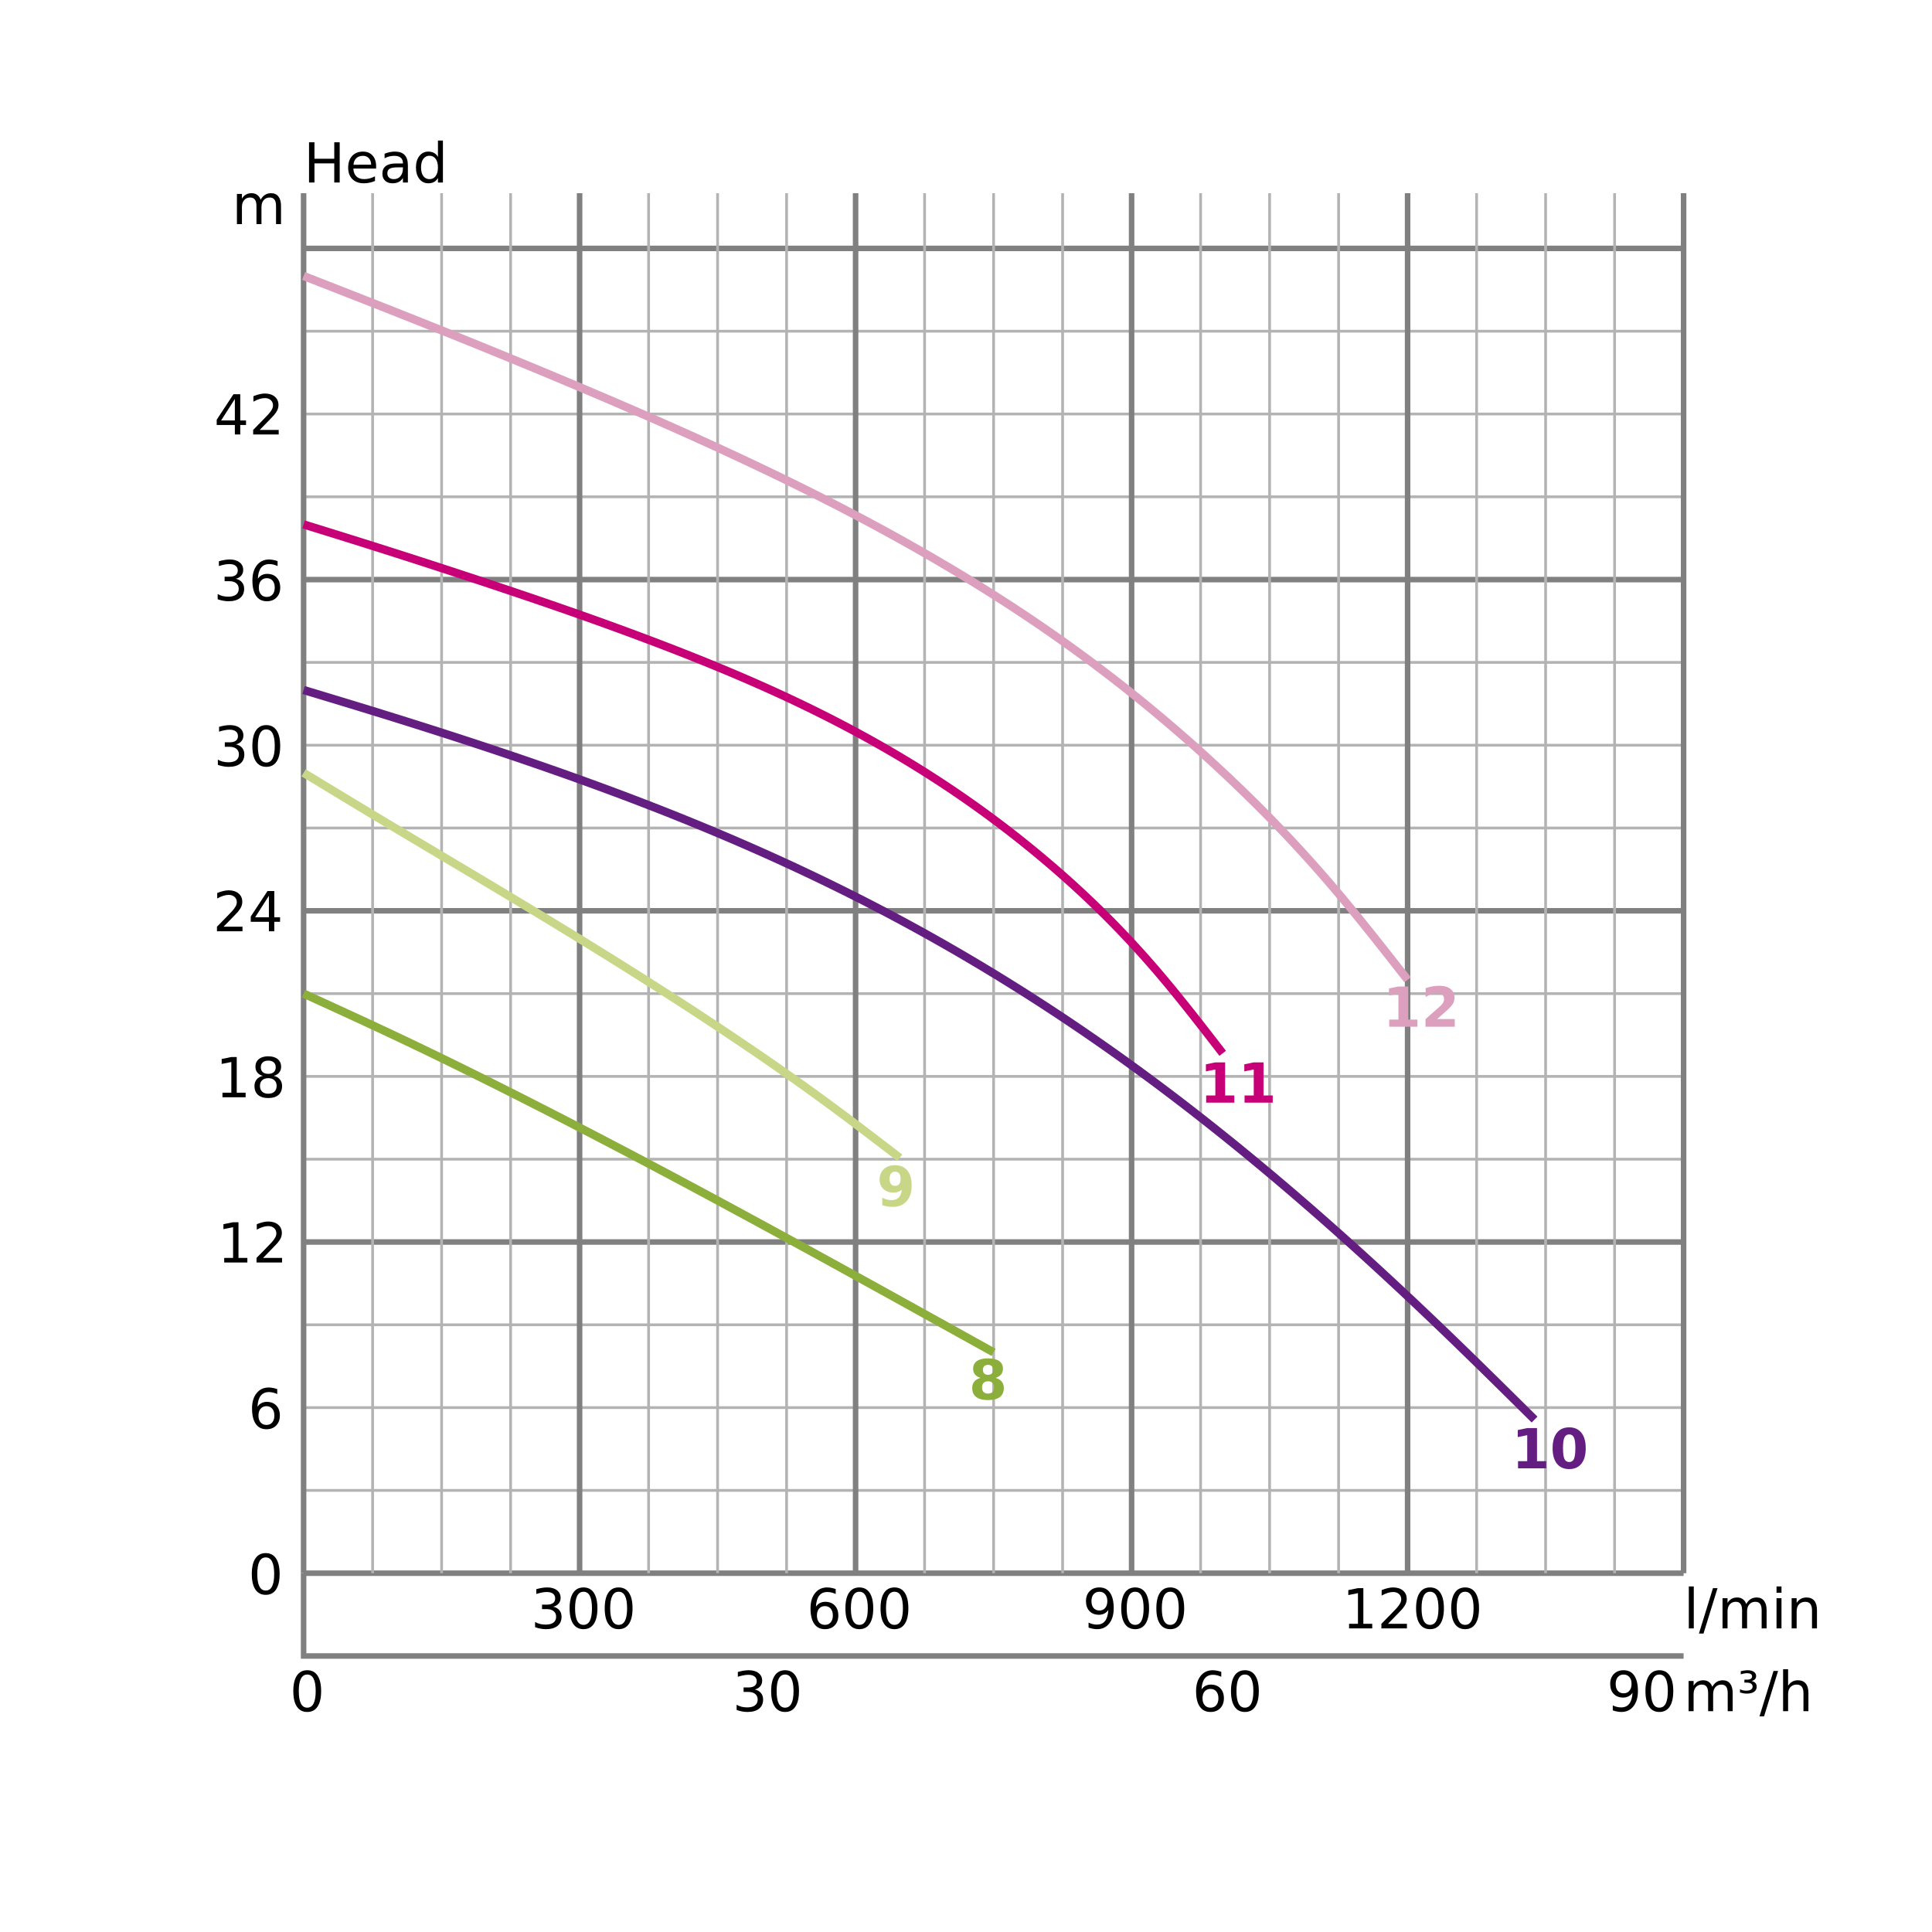 <?xml version="1.0" encoding="UTF-8"?>
<svg xmlns="http://www.w3.org/2000/svg" xmlns:xlink="http://www.w3.org/1999/xlink" width="700pt" height="700pt" viewBox="0 0 700 700" version="1.1">
<defs>
<g>
<symbol overflow="visible" id="glyph0-0">
<path style="stroke:none;" d="M 1 3.531 L 1 -14.109 L 11 -14.109 L 11 3.531 Z M 2.125 2.422 L 9.891 2.422 L 9.891 -12.984 L 2.125 -12.984 Z M 2.125 2.422 "/>
</symbol>
<symbol overflow="visible" id="glyph0-1">
<path style="stroke:none;" d="M 1.969 -14.578 L 3.938 -14.578 L 3.938 -8.609 L 11.109 -8.609 L 11.109 -14.578 L 13.078 -14.578 L 13.078 0 L 11.109 0 L 11.109 -6.938 L 3.938 -6.938 L 3.938 0 L 1.969 0 Z M 1.969 -14.578 "/>
</symbol>
<symbol overflow="visible" id="glyph0-2">
<path style="stroke:none;" d="M 11.234 -5.922 L 11.234 -5.047 L 2.984 -5.047 C 3.055 -3.805 3.426 -2.859 4.094 -2.203 C 4.758 -1.555 5.691 -1.234 6.891 -1.234 C 7.578 -1.234 8.242 -1.316 8.891 -1.484 C 9.535 -1.66 10.18 -1.914 10.828 -2.25 L 10.828 -0.562 C 10.18 -0.281 9.52 -0.07 8.844 0.062 C 8.164 0.207 7.477 0.281 6.781 0.281 C 5.031 0.281 3.645 -0.223 2.625 -1.234 C 1.613 -2.254 1.109 -3.629 1.109 -5.359 C 1.109 -7.148 1.586 -8.57 2.547 -9.625 C 3.516 -10.676 4.82 -11.203 6.469 -11.203 C 7.938 -11.203 9.098 -10.727 9.953 -9.781 C 10.805 -8.832 11.234 -7.547 11.234 -5.922 Z M 9.438 -6.453 C 9.426 -7.43 9.148 -8.211 8.609 -8.797 C 8.078 -9.379 7.367 -9.672 6.484 -9.672 C 5.484 -9.672 4.68 -9.391 4.078 -8.828 C 3.473 -8.266 3.125 -7.469 3.031 -6.438 Z M 9.438 -6.453 "/>
</symbol>
<symbol overflow="visible" id="glyph0-3">
<path style="stroke:none;" d="M 6.859 -5.5 C 5.398 -5.5 4.391 -5.332 3.828 -5 C 3.273 -4.664 3 -4.098 3 -3.297 C 3 -2.66 3.207 -2.156 3.625 -1.781 C 4.051 -1.406 4.625 -1.219 5.344 -1.219 C 6.344 -1.219 7.141 -1.57 7.734 -2.281 C 8.336 -2.988 8.641 -3.926 8.641 -5.094 L 8.641 -5.5 Z M 10.438 -6.234 L 10.438 0 L 8.641 0 L 8.641 -1.656 C 8.234 -1 7.723 -0.508 7.109 -0.188 C 6.492 0.125 5.742 0.281 4.859 0.281 C 3.742 0.281 2.852 -0.031 2.188 -0.656 C 1.531 -1.289 1.203 -2.133 1.203 -3.188 C 1.203 -4.414 1.613 -5.344 2.438 -5.969 C 3.258 -6.594 4.488 -6.906 6.125 -6.906 L 8.641 -6.906 L 8.641 -7.078 C 8.641 -7.91 8.367 -8.551 7.828 -9 C 7.285 -9.445 6.52 -9.672 5.531 -9.672 C 4.906 -9.672 4.297 -9.598 3.703 -9.453 C 3.117 -9.305 2.551 -9.082 2 -8.781 L 2 -10.438 C 2.656 -10.695 3.289 -10.891 3.906 -11.016 C 4.531 -11.141 5.133 -11.203 5.719 -11.203 C 7.301 -11.203 8.484 -10.789 9.266 -9.969 C 10.047 -9.145 10.438 -7.898 10.438 -6.234 Z M 10.438 -6.234 "/>
</symbol>
<symbol overflow="visible" id="glyph0-4">
<path style="stroke:none;" d="M 9.078 -9.281 L 9.078 -15.203 L 10.875 -15.203 L 10.875 0 L 9.078 0 L 9.078 -1.641 C 8.703 -0.992 8.223 -0.508 7.641 -0.188 C 7.066 0.125 6.379 0.281 5.578 0.281 C 4.254 0.281 3.176 -0.242 2.344 -1.297 C 1.52 -2.348 1.109 -3.734 1.109 -5.453 C 1.109 -7.172 1.52 -8.555 2.344 -9.609 C 3.176 -10.672 4.254 -11.203 5.578 -11.203 C 6.379 -11.203 7.066 -11.039 7.641 -10.719 C 8.223 -10.406 8.703 -9.926 9.078 -9.281 Z M 2.953 -5.453 C 2.953 -4.141 3.223 -3.102 3.766 -2.344 C 4.316 -1.594 5.066 -1.219 6.016 -1.219 C 6.961 -1.219 7.707 -1.594 8.25 -2.344 C 8.801 -3.102 9.078 -4.141 9.078 -5.453 C 9.078 -6.773 8.801 -7.812 8.25 -8.562 C 7.707 -9.32 6.961 -9.703 6.016 -9.703 C 5.066 -9.703 4.316 -9.32 3.766 -8.562 C 3.223 -7.812 2.953 -6.773 2.953 -5.453 Z M 2.953 -5.453 "/>
</symbol>
<symbol overflow="visible" id="glyph0-5">
<path style="stroke:none;" d="M 6.359 -13.281 C 5.336 -13.281 4.57 -12.781 4.062 -11.781 C 3.551 -10.781 3.297 -9.281 3.297 -7.281 C 3.297 -5.281 3.551 -3.781 4.062 -2.781 C 4.57 -1.781 5.336 -1.281 6.359 -1.281 C 7.379 -1.281 8.145 -1.781 8.656 -2.781 C 9.164 -3.781 9.422 -5.281 9.422 -7.281 C 9.422 -9.281 9.164 -10.781 8.656 -11.781 C 8.145 -12.781 7.379 -13.281 6.359 -13.281 Z M 6.359 -14.844 C 7.992 -14.844 9.238 -14.195 10.094 -12.906 C 10.957 -11.613 11.391 -9.738 11.391 -7.281 C 11.391 -4.82 10.957 -2.945 10.094 -1.656 C 9.238 -0.363 7.992 0.281 6.359 0.281 C 4.723 0.281 3.473 -0.363 2.609 -1.656 C 1.742 -2.945 1.312 -4.82 1.312 -7.281 C 1.312 -9.738 1.742 -11.613 2.609 -12.906 C 3.473 -14.195 4.723 -14.844 6.359 -14.844 Z M 6.359 -14.844 "/>
</symbol>
<symbol overflow="visible" id="glyph0-6">
<path style="stroke:none;" d="M 6.609 -8.078 C 5.723 -8.078 5.02 -7.773 4.5 -7.172 C 3.977 -6.566 3.719 -5.734 3.719 -4.672 C 3.719 -3.629 3.977 -2.801 4.5 -2.188 C 5.02 -1.582 5.723 -1.281 6.609 -1.281 C 7.492 -1.281 8.191 -1.582 8.703 -2.188 C 9.223 -2.801 9.484 -3.629 9.484 -4.672 C 9.484 -5.734 9.223 -6.566 8.703 -7.172 C 8.191 -7.773 7.492 -8.078 6.609 -8.078 Z M 10.516 -14.266 L 10.516 -12.469 C 10.023 -12.695 9.523 -12.875 9.016 -13 C 8.516 -13.125 8.016 -13.188 7.516 -13.188 C 6.211 -13.188 5.219 -12.742 4.531 -11.859 C 3.844 -10.984 3.453 -9.656 3.359 -7.875 C 3.742 -8.445 4.223 -8.883 4.797 -9.188 C 5.379 -9.488 6.02 -9.641 6.719 -9.641 C 8.188 -9.641 9.344 -9.191 10.188 -8.297 C 11.039 -7.41 11.469 -6.203 11.469 -4.672 C 11.469 -3.18 11.023 -1.984 10.141 -1.078 C 9.254 -0.172 8.078 0.281 6.609 0.281 C 4.922 0.281 3.629 -0.363 2.734 -1.656 C 1.836 -2.945 1.391 -4.82 1.391 -7.281 C 1.391 -9.582 1.938 -11.414 3.031 -12.781 C 4.125 -14.156 5.594 -14.844 7.438 -14.844 C 7.938 -14.844 8.438 -14.789 8.938 -14.688 C 9.445 -14.594 9.973 -14.453 10.516 -14.266 Z M 10.516 -14.266 "/>
</symbol>
<symbol overflow="visible" id="glyph0-7">
<path style="stroke:none;" d="M 2.484 -1.656 L 5.703 -1.656 L 5.703 -12.781 L 2.203 -12.078 L 2.203 -13.875 L 5.688 -14.578 L 7.656 -14.578 L 7.656 -1.656 L 10.875 -1.656 L 10.875 0 L 2.484 0 Z M 2.484 -1.656 "/>
</symbol>
<symbol overflow="visible" id="glyph0-8">
<path style="stroke:none;" d="M 3.844 -1.656 L 10.719 -1.656 L 10.719 0 L 1.469 0 L 1.469 -1.656 C 2.219 -2.438 3.238 -3.477 4.531 -4.781 C 5.82 -6.082 6.633 -6.926 6.969 -7.312 C 7.594 -8.02 8.031 -8.617 8.281 -9.109 C 8.531 -9.598 8.656 -10.082 8.656 -10.562 C 8.656 -11.332 8.383 -11.961 7.844 -12.453 C 7.301 -12.941 6.594 -13.188 5.719 -13.188 C 5.102 -13.188 4.453 -13.078 3.766 -12.859 C 3.078 -12.648 2.344 -12.328 1.562 -11.891 L 1.562 -13.875 C 2.352 -14.195 3.094 -14.438 3.781 -14.594 C 4.477 -14.758 5.113 -14.844 5.688 -14.844 C 7.195 -14.844 8.398 -14.461 9.297 -13.703 C 10.191 -12.953 10.641 -11.945 10.641 -10.688 C 10.641 -10.082 10.523 -9.508 10.297 -8.969 C 10.078 -8.438 9.672 -7.805 9.078 -7.078 C 8.922 -6.891 8.406 -6.344 7.531 -5.438 C 6.656 -4.539 5.426 -3.281 3.844 -1.656 Z M 3.844 -1.656 "/>
</symbol>
<symbol overflow="visible" id="glyph0-9">
<path style="stroke:none;" d="M 6.359 -6.922 C 5.422 -6.922 4.68 -6.672 4.141 -6.172 C 3.609 -5.672 3.344 -4.984 3.344 -4.109 C 3.344 -3.223 3.609 -2.531 4.141 -2.031 C 4.68 -1.531 5.422 -1.281 6.359 -1.281 C 7.297 -1.281 8.035 -1.531 8.578 -2.031 C 9.117 -2.539 9.391 -3.234 9.391 -4.109 C 9.391 -4.984 9.117 -5.672 8.578 -6.172 C 8.047 -6.672 7.305 -6.922 6.359 -6.922 Z M 4.391 -7.766 C 3.535 -7.973 2.875 -8.363 2.406 -8.938 C 1.938 -9.52 1.703 -10.227 1.703 -11.062 C 1.703 -12.227 2.113 -13.148 2.938 -13.828 C 3.77 -14.504 4.91 -14.844 6.359 -14.844 C 7.805 -14.844 8.941 -14.504 9.766 -13.828 C 10.598 -13.148 11.016 -12.227 11.016 -11.062 C 11.016 -10.227 10.773 -9.52 10.297 -8.938 C 9.828 -8.363 9.176 -7.973 8.344 -7.766 C 9.289 -7.547 10.031 -7.113 10.562 -6.469 C 11.094 -5.82 11.359 -5.035 11.359 -4.109 C 11.359 -2.691 10.926 -1.602 10.062 -0.844 C 9.195 -0.094 7.961 0.281 6.359 0.281 C 4.754 0.281 3.52 -0.094 2.656 -0.844 C 1.789 -1.602 1.359 -2.691 1.359 -4.109 C 1.359 -5.035 1.625 -5.82 2.156 -6.469 C 2.688 -7.113 3.43 -7.547 4.391 -7.766 Z M 3.656 -10.875 C 3.656 -10.125 3.891 -9.535 4.359 -9.109 C 4.836 -8.691 5.504 -8.484 6.359 -8.484 C 7.203 -8.484 7.863 -8.691 8.344 -9.109 C 8.82 -9.535 9.062 -10.125 9.062 -10.875 C 9.062 -11.633 8.82 -12.223 8.344 -12.641 C 7.863 -13.066 7.203 -13.281 6.359 -13.281 C 5.504 -13.281 4.836 -13.066 4.359 -12.641 C 3.891 -12.223 3.656 -11.633 3.656 -10.875 Z M 3.656 -10.875 "/>
</symbol>
<symbol overflow="visible" id="glyph0-10">
<path style="stroke:none;" d="M 7.562 -12.859 L 2.578 -5.078 L 7.562 -5.078 Z M 7.047 -14.578 L 9.516 -14.578 L 9.516 -5.078 L 11.609 -5.078 L 11.609 -3.438 L 9.516 -3.438 L 9.516 0 L 7.562 0 L 7.562 -3.438 L 0.984 -3.438 L 0.984 -5.344 Z M 7.047 -14.578 "/>
</symbol>
<symbol overflow="visible" id="glyph0-11">
<path style="stroke:none;" d="M 8.109 -7.859 C 9.055 -7.66 9.797 -7.238 10.328 -6.594 C 10.859 -5.957 11.125 -5.172 11.125 -4.234 C 11.125 -2.797 10.629 -1.68 9.641 -0.891 C 8.648 -0.109 7.242 0.281 5.422 0.281 C 4.805 0.281 4.176 0.219 3.531 0.094 C 2.883 -0.02 2.219 -0.195 1.531 -0.438 L 1.531 -2.344 C 2.07 -2.02 2.664 -1.773 3.312 -1.609 C 3.969 -1.453 4.648 -1.375 5.359 -1.375 C 6.598 -1.375 7.539 -1.617 8.188 -2.109 C 8.832 -2.598 9.156 -3.305 9.156 -4.234 C 9.156 -5.098 8.852 -5.77 8.25 -6.25 C 7.656 -6.738 6.82 -6.984 5.75 -6.984 L 4.047 -6.984 L 4.047 -8.609 L 5.828 -8.609 C 6.797 -8.609 7.535 -8.801 8.047 -9.188 C 8.555 -9.57 8.812 -10.129 8.812 -10.859 C 8.812 -11.609 8.547 -12.18 8.016 -12.578 C 7.492 -12.984 6.738 -13.188 5.75 -13.188 C 5.207 -13.188 4.625 -13.125 4 -13 C 3.383 -12.883 2.707 -12.707 1.969 -12.469 L 1.969 -14.219 C 2.719 -14.426 3.414 -14.582 4.062 -14.688 C 4.719 -14.789 5.336 -14.844 5.922 -14.844 C 7.422 -14.844 8.602 -14.5 9.469 -13.812 C 10.344 -13.133 10.781 -12.219 10.781 -11.062 C 10.781 -10.258 10.547 -9.578 10.078 -9.016 C 9.617 -8.461 8.961 -8.078 8.109 -7.859 Z M 8.109 -7.859 "/>
</symbol>
<symbol overflow="visible" id="glyph0-12">
<path style="stroke:none;" d="M 10.406 -8.844 C 10.852 -9.645 11.391 -10.238 12.016 -10.625 C 12.641 -11.008 13.375 -11.203 14.219 -11.203 C 15.352 -11.203 16.227 -10.801 16.844 -10 C 17.469 -9.207 17.781 -8.078 17.781 -6.609 L 17.781 0 L 15.984 0 L 15.984 -6.547 C 15.984 -7.586 15.797 -8.363 15.422 -8.875 C 15.047 -9.383 14.477 -9.641 13.719 -9.641 C 12.789 -9.641 12.055 -9.328 11.516 -8.703 C 10.973 -8.086 10.703 -7.25 10.703 -6.188 L 10.703 0 L 8.891 0 L 8.891 -6.547 C 8.891 -7.598 8.703 -8.375 8.328 -8.875 C 7.961 -9.383 7.395 -9.641 6.625 -9.641 C 5.707 -9.641 4.977 -9.328 4.438 -8.703 C 3.895 -8.086 3.625 -7.25 3.625 -6.188 L 3.625 0 L 1.812 0 L 1.812 -10.938 L 3.625 -10.938 L 3.625 -9.234 C 4.031 -9.91 4.52 -10.406 5.094 -10.719 C 5.664 -11.039 6.348 -11.203 7.141 -11.203 C 7.93 -11.203 8.602 -11 9.156 -10.594 C 9.719 -10.188 10.133 -9.602 10.406 -8.844 Z M 10.406 -8.844 "/>
</symbol>
<symbol overflow="visible" id="glyph0-13">
<path style="stroke:none;" d="M 2.203 -0.297 L 2.203 -2.094 C 2.691 -1.863 3.191 -1.688 3.703 -1.562 C 4.211 -1.438 4.711 -1.375 5.203 -1.375 C 6.504 -1.375 7.492 -1.812 8.172 -2.688 C 8.859 -3.562 9.254 -4.895 9.359 -6.688 C 8.984 -6.125 8.504 -5.691 7.922 -5.391 C 7.336 -5.086 6.695 -4.938 6 -4.938 C 4.539 -4.938 3.383 -5.379 2.531 -6.266 C 1.688 -7.148 1.266 -8.359 1.266 -9.891 C 1.266 -11.379 1.707 -12.578 2.594 -13.484 C 3.477 -14.391 4.656 -14.844 6.125 -14.844 C 7.812 -14.844 9.098 -14.195 9.984 -12.906 C 10.867 -11.613 11.312 -9.738 11.312 -7.281 C 11.312 -4.977 10.766 -3.141 9.672 -1.766 C 8.586 -0.398 7.125 0.281 5.281 0.281 C 4.789 0.281 4.289 0.227 3.781 0.125 C 3.27 0.031 2.742 -0.109 2.203 -0.297 Z M 6.125 -6.484 C 7.008 -6.484 7.707 -6.785 8.219 -7.391 C 8.738 -7.992 9 -8.828 9 -9.891 C 9 -10.93 8.738 -11.754 8.219 -12.359 C 7.707 -12.973 7.008 -13.281 6.125 -13.281 C 5.238 -13.281 4.535 -12.973 4.016 -12.359 C 3.504 -11.754 3.25 -10.93 3.25 -9.891 C 3.25 -8.828 3.504 -7.992 4.016 -7.391 C 4.535 -6.785 5.238 -6.484 6.125 -6.484 Z M 6.125 -6.484 "/>
</symbol>
<symbol overflow="visible" id="glyph0-14">
<path style="stroke:none;" d="M 1.891 -15.203 L 3.688 -15.203 L 3.688 0 L 1.891 0 Z M 1.891 -15.203 "/>
</symbol>
<symbol overflow="visible" id="glyph0-15">
<path style="stroke:none;" d="M 5.078 -14.578 L 6.734 -14.578 L 1.656 1.859 L 0 1.859 Z M 5.078 -14.578 "/>
</symbol>
<symbol overflow="visible" id="glyph0-16">
<path style="stroke:none;" d="M 1.891 -10.938 L 3.688 -10.938 L 3.688 0 L 1.891 0 Z M 1.891 -15.203 L 3.688 -15.203 L 3.688 -12.922 L 1.891 -12.922 Z M 1.891 -15.203 "/>
</symbol>
<symbol overflow="visible" id="glyph0-17">
<path style="stroke:none;" d="M 10.984 -6.609 L 10.984 0 L 9.188 0 L 9.188 -6.547 C 9.188 -7.578 8.984 -8.348 8.578 -8.859 C 8.172 -9.379 7.566 -9.641 6.766 -9.641 C 5.785 -9.641 5.016 -9.328 4.453 -8.703 C 3.898 -8.086 3.625 -7.25 3.625 -6.188 L 3.625 0 L 1.812 0 L 1.812 -10.938 L 3.625 -10.938 L 3.625 -9.234 C 4.051 -9.891 4.555 -10.379 5.141 -10.703 C 5.723 -11.035 6.395 -11.203 7.156 -11.203 C 8.414 -11.203 9.367 -10.812 10.016 -10.031 C 10.66 -9.258 10.984 -8.117 10.984 -6.609 Z M 10.984 -6.609 "/>
</symbol>
<symbol overflow="visible" id="glyph0-18">
<path style="stroke:none;" d="M 5.125 -10.938 C 5.719 -10.82 6.176 -10.586 6.5 -10.234 C 6.832 -9.879 7 -9.43 7 -8.891 C 7 -8.086 6.688 -7.469 6.062 -7.031 C 5.445 -6.594 4.566 -6.375 3.422 -6.375 C 3.047 -6.375 2.656 -6.406 2.25 -6.469 C 1.844 -6.539 1.41 -6.645 0.953 -6.781 L 0.953 -7.953 C 1.297 -7.785 1.66 -7.656 2.047 -7.562 C 2.43 -7.477 2.844 -7.438 3.281 -7.438 C 3.988 -7.438 4.535 -7.566 4.922 -7.828 C 5.316 -8.086 5.516 -8.441 5.516 -8.891 C 5.516 -9.379 5.332 -9.742 4.969 -9.984 C 4.613 -10.234 4.082 -10.359 3.375 -10.359 L 2.547 -10.359 L 2.547 -11.422 L 3.453 -11.422 C 4.066 -11.422 4.531 -11.52 4.844 -11.719 C 5.164 -11.926 5.328 -12.227 5.328 -12.625 C 5.328 -13 5.16 -13.285 4.828 -13.484 C 4.504 -13.68 4.035 -13.781 3.422 -13.781 C 3.16 -13.781 2.863 -13.75 2.531 -13.688 C 2.195 -13.633 1.766 -13.531 1.234 -13.375 L 1.234 -14.5 C 1.711 -14.613 2.16 -14.695 2.578 -14.75 C 2.992 -14.812 3.379 -14.844 3.734 -14.844 C 4.672 -14.844 5.414 -14.648 5.969 -14.266 C 6.52 -13.879 6.797 -13.363 6.797 -12.719 C 6.797 -12.27 6.648 -11.891 6.359 -11.578 C 6.066 -11.266 5.656 -11.051 5.125 -10.938 Z M 5.125 -10.938 "/>
</symbol>
<symbol overflow="visible" id="glyph0-19">
<path style="stroke:none;" d="M 10.984 -6.609 L 10.984 0 L 9.188 0 L 9.188 -6.547 C 9.188 -7.578 8.984 -8.348 8.578 -8.859 C 8.172 -9.379 7.566 -9.641 6.766 -9.641 C 5.785 -9.641 5.016 -9.328 4.453 -8.703 C 3.898 -8.086 3.625 -7.25 3.625 -6.188 L 3.625 0 L 1.812 0 L 1.812 -15.203 L 3.625 -15.203 L 3.625 -9.234 C 4.051 -9.891 4.555 -10.379 5.141 -10.703 C 5.723 -11.035 6.395 -11.203 7.156 -11.203 C 8.414 -11.203 9.367 -10.812 10.016 -10.031 C 10.66 -9.258 10.984 -8.117 10.984 -6.609 Z M 10.984 -6.609 "/>
</symbol>
<symbol overflow="visible" id="glyph1-0">
<path style="stroke:none;" d="M 1 3.531 L 1 -14.109 L 11 -14.109 L 11 3.531 Z M 2.125 2.422 L 9.891 2.422 L 9.891 -12.984 L 2.125 -12.984 Z M 2.125 2.422 "/>
</symbol>
<symbol overflow="visible" id="glyph1-1">
<path style="stroke:none;" d="M 6.969 -6.531 C 6.258 -6.531 5.719 -6.336 5.344 -5.953 C 4.969 -5.566 4.781 -5.016 4.781 -4.297 C 4.781 -3.578 4.969 -3.023 5.344 -2.641 C 5.719 -2.266 6.258 -2.078 6.969 -2.078 C 7.664 -2.078 8.195 -2.266 8.562 -2.641 C 8.938 -3.023 9.125 -3.578 9.125 -4.297 C 9.125 -5.016 8.938 -5.566 8.562 -5.953 C 8.195 -6.336 7.664 -6.531 6.969 -6.531 Z M 4.219 -7.766 C 3.332 -8.035 2.664 -8.445 2.219 -9 C 1.77 -9.551 1.547 -10.238 1.547 -11.062 C 1.547 -12.289 2.004 -13.227 2.922 -13.875 C 3.836 -14.52 5.188 -14.844 6.969 -14.844 C 8.727 -14.844 10.066 -14.52 10.984 -13.875 C 11.898 -13.238 12.359 -12.301 12.359 -11.062 C 12.359 -10.238 12.129 -9.551 11.672 -9 C 11.223 -8.445 10.555 -8.035 9.672 -7.766 C 10.66 -7.492 11.406 -7.051 11.906 -6.438 C 12.414 -5.82 12.672 -5.047 12.672 -4.109 C 12.672 -2.66 12.191 -1.566 11.234 -0.828 C 10.273 -0.086 8.852 0.281 6.969 0.281 C 5.07 0.281 3.641 -0.086 2.672 -0.828 C 1.703 -1.566 1.219 -2.66 1.219 -4.109 C 1.219 -5.047 1.469 -5.82 1.969 -6.438 C 2.477 -7.051 3.227 -7.492 4.219 -7.766 Z M 5.094 -10.688 C 5.094 -10.102 5.254 -9.656 5.578 -9.344 C 5.898 -9.031 6.363 -8.875 6.969 -8.875 C 7.551 -8.875 8 -9.031 8.312 -9.344 C 8.633 -9.656 8.797 -10.102 8.797 -10.688 C 8.797 -11.258 8.633 -11.703 8.312 -12.016 C 8 -12.328 7.551 -12.484 6.969 -12.484 C 6.363 -12.484 5.898 -12.328 5.578 -12.016 C 5.254 -11.703 5.094 -11.258 5.094 -10.688 Z M 5.094 -10.688 "/>
</symbol>
<symbol overflow="visible" id="glyph1-2">
<path style="stroke:none;" d="M 2 -0.328 L 2 -3.016 C 2.602 -2.734 3.176 -2.52 3.719 -2.375 C 4.27 -2.238 4.812 -2.172 5.344 -2.172 C 6.457 -2.172 7.328 -2.484 7.953 -3.109 C 8.578 -3.734 8.945 -4.656 9.062 -5.875 C 8.625 -5.551 8.148 -5.305 7.641 -5.141 C 7.141 -4.984 6.598 -4.906 6.016 -4.906 C 4.523 -4.906 3.32 -5.336 2.406 -6.203 C 1.488 -7.078 1.031 -8.223 1.031 -9.641 C 1.031 -11.211 1.539 -12.469 2.562 -13.406 C 3.582 -14.352 4.945 -14.828 6.656 -14.828 C 8.562 -14.828 10.035 -14.188 11.078 -12.906 C 12.117 -11.625 12.641 -9.812 12.641 -7.469 C 12.641 -5.051 12.031 -3.156 10.812 -1.781 C 9.594 -0.406 7.922 0.281 5.797 0.281 C 5.117 0.281 4.469 0.227 3.844 0.125 C 3.219 0.031 2.602 -0.117 2 -0.328 Z M 6.641 -7.344 C 7.297 -7.344 7.789 -7.555 8.125 -7.984 C 8.457 -8.41 8.625 -9.051 8.625 -9.906 C 8.625 -10.75 8.457 -11.383 8.125 -11.812 C 7.789 -12.25 7.297 -12.469 6.641 -12.469 C 5.984 -12.469 5.488 -12.25 5.156 -11.812 C 4.82 -11.383 4.656 -10.75 4.656 -9.906 C 4.656 -9.051 4.82 -8.41 5.156 -7.984 C 5.488 -7.555 5.984 -7.344 6.641 -7.344 Z M 6.641 -7.344 "/>
</symbol>
<symbol overflow="visible" id="glyph1-3">
<path style="stroke:none;" d="M 2.344 -2.594 L 5.672 -2.594 L 5.672 -12.016 L 2.25 -11.312 L 2.25 -13.875 L 5.641 -14.578 L 9.219 -14.578 L 9.219 -2.594 L 12.547 -2.594 L 12.547 0 L 2.344 0 Z M 2.344 -2.594 "/>
</symbol>
<symbol overflow="visible" id="glyph1-4">
<path style="stroke:none;" d="M 9.203 -7.312 C 9.203 -9.133 9.031 -10.414 8.688 -11.156 C 8.344 -11.906 7.77 -12.281 6.969 -12.281 C 6.156 -12.281 5.578 -11.906 5.234 -11.156 C 4.891 -10.414 4.719 -9.133 4.719 -7.312 C 4.719 -5.469 4.891 -4.164 5.234 -3.406 C 5.578 -2.656 6.156 -2.281 6.969 -2.281 C 7.77 -2.281 8.344 -2.656 8.688 -3.406 C 9.031 -4.164 9.203 -5.469 9.203 -7.312 Z M 12.953 -7.281 C 12.953 -4.863 12.43 -3 11.391 -1.688 C 10.348 -0.375 8.875 0.281 6.969 0.281 C 5.039 0.281 3.555 -0.375 2.516 -1.688 C 1.473 -3 0.953 -4.863 0.953 -7.281 C 0.953 -9.695 1.473 -11.562 2.516 -12.875 C 3.555 -14.188 5.039 -14.844 6.969 -14.844 C 8.875 -14.844 10.348 -14.188 11.391 -12.875 C 12.43 -11.562 12.953 -9.695 12.953 -7.281 Z M 12.953 -7.281 "/>
</symbol>
<symbol overflow="visible" id="glyph1-5">
<path style="stroke:none;" d="M 5.766 -2.766 L 12.172 -2.766 L 12.172 0 L 1.578 0 L 1.578 -2.766 L 6.906 -7.469 C 7.383 -7.895 7.734 -8.312 7.953 -8.719 C 8.18 -9.133 8.297 -9.562 8.297 -10 C 8.297 -10.688 8.066 -11.238 7.609 -11.656 C 7.148 -12.07 6.539 -12.281 5.781 -12.281 C 5.195 -12.281 4.555 -12.156 3.859 -11.906 C 3.16 -11.656 2.414 -11.281 1.625 -10.781 L 1.625 -13.984 C 2.469 -14.266 3.301 -14.477 4.125 -14.625 C 4.957 -14.77 5.77 -14.844 6.562 -14.844 C 8.312 -14.844 9.664 -14.457 10.625 -13.688 C 11.594 -12.926 12.078 -11.859 12.078 -10.484 C 12.078 -9.68 11.867 -8.938 11.453 -8.25 C 11.047 -7.57 10.188 -6.656 8.875 -5.5 Z M 5.766 -2.766 "/>
</symbol>
</g>
</defs>
<g id="surface21">
<rect x="0" y="0" width="700" height="700" style="fill:rgb(100%,100%,100%);fill-opacity:1;stroke:none;"/>
<g style="fill:rgb(0%,0%,0%);fill-opacity:1;">
  <use xlink:href="#glyph0-1" x="110" y="66.129"/>
  <use xlink:href="#glyph0-2" x="125.039" y="66.129"/>
  <use xlink:href="#glyph0-3" x="137.344" y="66.129"/>
  <use xlink:href="#glyph0-4" x="149.6" y="66.129"/>
</g>
<path style="fill:none;stroke-width:2;stroke-linecap:butt;stroke-linejoin:miter;stroke:rgb(50%,50%,50%);stroke-opacity:1;stroke-miterlimit:10;" d="M 110 570 L 610 570 "/>
<g style="fill:rgb(0%,0%,0%);fill-opacity:1;">
  <use xlink:href="#glyph0-5" x="89.922" y="577.562"/>
</g>
<path style="fill:none;stroke-width:1;stroke-linecap:butt;stroke-linejoin:miter;stroke:rgb(70%,70%,70%);stroke-opacity:1;stroke-miterlimit:10;" d="M 110 540 L 610 540 "/>
<path style="fill:none;stroke-width:1;stroke-linecap:butt;stroke-linejoin:miter;stroke:rgb(70%,70%,70%);stroke-opacity:1;stroke-miterlimit:10;" d="M 110 510 L 610 510 "/>
<g style="fill:rgb(0%,0%,0%);fill-opacity:1;">
  <use xlink:href="#glyph0-6" x="89.93" y="517.562"/>
</g>
<path style="fill:none;stroke-width:1;stroke-linecap:butt;stroke-linejoin:miter;stroke:rgb(70%,70%,70%);stroke-opacity:1;stroke-miterlimit:10;" d="M 110 480 L 610 480 "/>
<path style="fill:none;stroke-width:2;stroke-linecap:butt;stroke-linejoin:miter;stroke:rgb(50%,50%,50%);stroke-opacity:1;stroke-miterlimit:10;" d="M 110 450 L 610 450 "/>
<g style="fill:rgb(0%,0%,0%);fill-opacity:1;">
  <use xlink:href="#glyph0-7" x="78.75" y="457.422"/>
  <use xlink:href="#glyph0-8" x="91.475" y="457.422"/>
</g>
<path style="fill:none;stroke-width:1;stroke-linecap:butt;stroke-linejoin:miter;stroke:rgb(70%,70%,70%);stroke-opacity:1;stroke-miterlimit:10;" d="M 110 420 L 610 420 "/>
<path style="fill:none;stroke-width:1;stroke-linecap:butt;stroke-linejoin:miter;stroke:rgb(70%,70%,70%);stroke-opacity:1;stroke-miterlimit:10;" d="M 110 390 L 610 390 "/>
<g style="fill:rgb(0%,0%,0%);fill-opacity:1;">
  <use xlink:href="#glyph0-7" x="78.117" y="397.562"/>
  <use xlink:href="#glyph0-9" x="90.842" y="397.562"/>
</g>
<path style="fill:none;stroke-width:1;stroke-linecap:butt;stroke-linejoin:miter;stroke:rgb(70%,70%,70%);stroke-opacity:1;stroke-miterlimit:10;" d="M 110 360 L 610 360 "/>
<path style="fill:none;stroke-width:2;stroke-linecap:butt;stroke-linejoin:miter;stroke:rgb(50%,50%,50%);stroke-opacity:1;stroke-miterlimit:10;" d="M 110 330 L 610 330 "/>
<g style="fill:rgb(0%,0%,0%);fill-opacity:1;">
  <use xlink:href="#glyph0-8" x="77.141" y="337.422"/>
  <use xlink:href="#glyph0-10" x="89.865" y="337.422"/>
</g>
<path style="fill:none;stroke-width:1;stroke-linecap:butt;stroke-linejoin:miter;stroke:rgb(70%,70%,70%);stroke-opacity:1;stroke-miterlimit:10;" d="M 110 300 L 610 300 "/>
<path style="fill:none;stroke-width:1;stroke-linecap:butt;stroke-linejoin:miter;stroke:rgb(70%,70%,70%);stroke-opacity:1;stroke-miterlimit:10;" d="M 110 270 L 610 270 "/>
<g style="fill:rgb(0%,0%,0%);fill-opacity:1;">
  <use xlink:href="#glyph0-11" x="77.402" y="277.562"/>
  <use xlink:href="#glyph0-5" x="90.127" y="277.562"/>
</g>
<path style="fill:none;stroke-width:1;stroke-linecap:butt;stroke-linejoin:miter;stroke:rgb(70%,70%,70%);stroke-opacity:1;stroke-miterlimit:10;" d="M 110 240 L 610 240 "/>
<path style="fill:none;stroke-width:2;stroke-linecap:butt;stroke-linejoin:miter;stroke:rgb(50%,50%,50%);stroke-opacity:1;stroke-miterlimit:10;" d="M 110 210 L 610 210 "/>
<g style="fill:rgb(0%,0%,0%);fill-opacity:1;">
  <use xlink:href="#glyph0-11" x="77.336" y="217.562"/>
  <use xlink:href="#glyph0-6" x="90.061" y="217.562"/>
</g>
<path style="fill:none;stroke-width:1;stroke-linecap:butt;stroke-linejoin:miter;stroke:rgb(70%,70%,70%);stroke-opacity:1;stroke-miterlimit:10;" d="M 110 180 L 610 180 "/>
<path style="fill:none;stroke-width:1;stroke-linecap:butt;stroke-linejoin:miter;stroke:rgb(70%,70%,70%);stroke-opacity:1;stroke-miterlimit:10;" d="M 110 150 L 610 150 "/>
<g style="fill:rgb(0%,0%,0%);fill-opacity:1;">
  <use xlink:href="#glyph0-10" x="77.531" y="157.422"/>
  <use xlink:href="#glyph0-8" x="90.256" y="157.422"/>
</g>
<path style="fill:none;stroke-width:1;stroke-linecap:butt;stroke-linejoin:miter;stroke:rgb(70%,70%,70%);stroke-opacity:1;stroke-miterlimit:10;" d="M 110 120 L 610 120 "/>
<path style="fill:none;stroke-width:2;stroke-linecap:butt;stroke-linejoin:miter;stroke:rgb(50%,50%,50%);stroke-opacity:1;stroke-miterlimit:10;" d="M 110 90 L 610 90 "/>
<g style="fill:rgb(0%,0%,0%);fill-opacity:1;">
  <use xlink:href="#glyph0-12" x="84.031" y="81.203"/>
</g>
<path style="fill:none;stroke-width:2;stroke-linecap:butt;stroke-linejoin:miter;stroke:rgb(50%,50%,50%);stroke-opacity:1;stroke-miterlimit:10;" d="M 110 570 L 110 70 "/>
<path style="fill:none;stroke-width:1;stroke-linecap:butt;stroke-linejoin:miter;stroke:rgb(70%,70%,70%);stroke-opacity:1;stroke-miterlimit:10;" d="M 135 570 L 135 70 "/>
<path style="fill:none;stroke-width:1;stroke-linecap:butt;stroke-linejoin:miter;stroke:rgb(70%,70%,70%);stroke-opacity:1;stroke-miterlimit:10;" d="M 160 570 L 160 70 "/>
<path style="fill:none;stroke-width:1;stroke-linecap:butt;stroke-linejoin:miter;stroke:rgb(70%,70%,70%);stroke-opacity:1;stroke-miterlimit:10;" d="M 185 570 L 185 70 "/>
<path style="fill:none;stroke-width:2;stroke-linecap:butt;stroke-linejoin:miter;stroke:rgb(50%,50%,50%);stroke-opacity:1;stroke-miterlimit:10;" d="M 210 570 L 210 70 "/>
<path style="fill:none;stroke-width:1;stroke-linecap:butt;stroke-linejoin:miter;stroke:rgb(70%,70%,70%);stroke-opacity:1;stroke-miterlimit:10;" d="M 235 570 L 235 70 "/>
<path style="fill:none;stroke-width:1;stroke-linecap:butt;stroke-linejoin:miter;stroke:rgb(70%,70%,70%);stroke-opacity:1;stroke-miterlimit:10;" d="M 260 570 L 260 70 "/>
<path style="fill:none;stroke-width:1;stroke-linecap:butt;stroke-linejoin:miter;stroke:rgb(70%,70%,70%);stroke-opacity:1;stroke-miterlimit:10;" d="M 285 570 L 285 70 "/>
<path style="fill:none;stroke-width:2;stroke-linecap:butt;stroke-linejoin:miter;stroke:rgb(50%,50%,50%);stroke-opacity:1;stroke-miterlimit:10;" d="M 310 570 L 310 70 "/>
<path style="fill:none;stroke-width:1;stroke-linecap:butt;stroke-linejoin:miter;stroke:rgb(70%,70%,70%);stroke-opacity:1;stroke-miterlimit:10;" d="M 335 570 L 335 70 "/>
<path style="fill:none;stroke-width:1;stroke-linecap:butt;stroke-linejoin:miter;stroke:rgb(70%,70%,70%);stroke-opacity:1;stroke-miterlimit:10;" d="M 360 570 L 360 70 "/>
<path style="fill:none;stroke-width:1;stroke-linecap:butt;stroke-linejoin:miter;stroke:rgb(70%,70%,70%);stroke-opacity:1;stroke-miterlimit:10;" d="M 385 570 L 385 70 "/>
<path style="fill:none;stroke-width:2;stroke-linecap:butt;stroke-linejoin:miter;stroke:rgb(50%,50%,50%);stroke-opacity:1;stroke-miterlimit:10;" d="M 410 570 L 410 70 "/>
<path style="fill:none;stroke-width:1;stroke-linecap:butt;stroke-linejoin:miter;stroke:rgb(70%,70%,70%);stroke-opacity:1;stroke-miterlimit:10;" d="M 435 570 L 435 70 "/>
<path style="fill:none;stroke-width:1;stroke-linecap:butt;stroke-linejoin:miter;stroke:rgb(70%,70%,70%);stroke-opacity:1;stroke-miterlimit:10;" d="M 460 570 L 460 70 "/>
<path style="fill:none;stroke-width:1;stroke-linecap:butt;stroke-linejoin:miter;stroke:rgb(70%,70%,70%);stroke-opacity:1;stroke-miterlimit:10;" d="M 485 570 L 485 70 "/>
<path style="fill:none;stroke-width:2;stroke-linecap:butt;stroke-linejoin:miter;stroke:rgb(50%,50%,50%);stroke-opacity:1;stroke-miterlimit:10;" d="M 510 570 L 510 70 "/>
<path style="fill:none;stroke-width:1;stroke-linecap:butt;stroke-linejoin:miter;stroke:rgb(70%,70%,70%);stroke-opacity:1;stroke-miterlimit:10;" d="M 535 570 L 535 70 "/>
<path style="fill:none;stroke-width:1;stroke-linecap:butt;stroke-linejoin:miter;stroke:rgb(70%,70%,70%);stroke-opacity:1;stroke-miterlimit:10;" d="M 560 570 L 560 70 "/>
<path style="fill:none;stroke-width:1;stroke-linecap:butt;stroke-linejoin:miter;stroke:rgb(70%,70%,70%);stroke-opacity:1;stroke-miterlimit:10;" d="M 585 570 L 585 70 "/>
<path style="fill:none;stroke-width:2;stroke-linecap:butt;stroke-linejoin:miter;stroke:rgb(50%,50%,50%);stroke-opacity:1;stroke-miterlimit:10;" d="M 610 570 L 610 70 "/>
<g style="fill:rgb(0%,0%,0%);fill-opacity:1;">
  <use xlink:href="#glyph0-11" x="192.34" y="590"/>
  <use xlink:href="#glyph0-5" x="205.064" y="590"/>
  <use xlink:href="#glyph0-5" x="217.789" y="590"/>
</g>
<g style="fill:rgb(0%,0%,0%);fill-opacity:1;">
  <use xlink:href="#glyph0-6" x="292.273" y="590"/>
  <use xlink:href="#glyph0-5" x="304.998" y="590"/>
  <use xlink:href="#glyph0-5" x="317.723" y="590"/>
</g>
<g style="fill:rgb(0%,0%,0%);fill-opacity:1;">
  <use xlink:href="#glyph0-13" x="392.207" y="590"/>
  <use xlink:href="#glyph0-5" x="404.932" y="590"/>
  <use xlink:href="#glyph0-5" x="417.656" y="590"/>
</g>
<g style="fill:rgb(0%,0%,0%);fill-opacity:1;">
  <use xlink:href="#glyph0-7" x="486.312" y="590"/>
  <use xlink:href="#glyph0-8" x="499.037" y="590"/>
  <use xlink:href="#glyph0-5" x="511.762" y="590"/>
  <use xlink:href="#glyph0-5" x="524.486" y="590"/>
</g>
<g style="fill:rgb(0%,0%,0%);fill-opacity:1;">
  <use xlink:href="#glyph0-14" x="610" y="590"/>
  <use xlink:href="#glyph0-15" x="615.557" y="590"/>
  <use xlink:href="#glyph0-12" x="622.295" y="590"/>
  <use xlink:href="#glyph0-16" x="641.777" y="590"/>
  <use xlink:href="#glyph0-17" x="647.334" y="590"/>
</g>
<path style="fill:none;stroke-width:2;stroke-linecap:butt;stroke-linejoin:miter;stroke:rgb(50%,50%,50%);stroke-opacity:1;stroke-miterlimit:10;" d="M 110 570 L 110 600 L 610 600 "/>
<g style="fill:rgb(0%,0%,0%);fill-opacity:1;">
  <use xlink:href="#glyph0-5" x="104.961" y="620"/>
</g>
<g style="fill:rgb(0%,0%,0%);fill-opacity:1;">
  <use xlink:href="#glyph0-11" x="265.367" y="620"/>
  <use xlink:href="#glyph0-5" x="278.092" y="620"/>
</g>
<g style="fill:rgb(0%,0%,0%);fill-opacity:1;">
  <use xlink:href="#glyph0-6" x="431.973" y="620"/>
  <use xlink:href="#glyph0-5" x="444.697" y="620"/>
</g>
<g style="fill:rgb(0%,0%,0%);fill-opacity:1;">
  <use xlink:href="#glyph0-13" x="582.141" y="620"/>
  <use xlink:href="#glyph0-5" x="594.865" y="620"/>
</g>
<g style="fill:rgb(0%,0%,0%);fill-opacity:1;">
  <use xlink:href="#glyph0-12" x="610" y="620"/>
  <use xlink:href="#glyph0-18" x="629.482" y="620"/>
  <use xlink:href="#glyph0-15" x="637.5" y="620"/>
  <use xlink:href="#glyph0-19" x="644.238" y="620"/>
</g>
<path style="fill:none;stroke-width:3;stroke-linecap:butt;stroke-linejoin:miter;stroke:rgb(54.9%,68.63%,23.53%);stroke-opacity:1;stroke-miterlimit:10;" d="M 110 360 L 114 361.828 L 115 362.281 L 117 363.195 L 118 363.656 L 122 365.484 L 123 365.945 L 124 366.402 L 131 369.629 L 133 370.559 L 134 371.02 L 135 371.484 L 136 371.953 L 137 372.418 L 138 372.887 L 139 373.352 L 140 373.82 L 141 374.293 L 142 374.762 L 146 376.652 L 150 378.559 L 151 379.039 L 152 379.516 L 153 379.996 L 154 380.48 L 155 380.961 L 160 383.383 L 164 385.336 L 166 386.32 L 167 386.809 L 168 387.305 L 170 388.289 L 175 390.77 L 176 391.27 L 177 391.766 L 180 393.266 L 181 393.77 L 182 394.27 L 188 397.293 L 191 398.816 L 192 399.32 L 193 399.832 L 195 400.848 L 196 401.359 L 197 401.867 L 201 403.914 L 202 404.43 L 203 404.941 L 204 405.457 L 205 405.969 L 209 408.031 L 210 408.551 L 211 409.066 L 212 409.586 L 213 410.102 L 217 412.18 L 218 412.703 L 219 413.223 L 220 413.746 L 221 414.266 L 225 416.359 L 226 416.887 L 228 417.934 L 235 421.625 L 236 422.156 L 237 422.684 L 244 426.402 L 245 426.938 L 246 427.469 L 247 428.004 L 248 428.535 L 252 430.676 L 253 431.215 L 255 432.285 L 256 432.824 L 257 433.359 L 264 437.133 L 265 437.676 L 267 438.754 L 269 439.84 L 270 440.379 L 277 444.18 L 278 444.727 L 279 445.27 L 280 445.816 L 281 446.359 L 282 446.906 L 283 447.449 L 293 452.918 L 294 453.469 L 295 454.016 L 296 454.566 L 297 455.113 L 298 455.664 L 299 456.211 L 302 457.863 L 303 458.41 L 309 461.715 L 310 462.27 L 313 463.922 L 314 464.477 L 316 465.578 L 317 466.133 L 318 466.684 L 319 467.238 L 320 467.789 L 322 468.898 L 323 469.449 L 326 471.113 L 327 471.664 L 334 475.547 L 335 476.098 L 336 476.652 L 337 477.211 L 346 482.203 L 347 482.762 L 352 485.535 L 353 486.094 L 356 487.758 L 357 488.316 L 360 489.98 "/>
<g style="fill:rgb(54.9%,68.63%,23.53%);fill-opacity:1;">
  <use xlink:href="#glyph1-1" x="351.035" y="507"/>
</g>
<path style="fill:none;stroke-width:3;stroke-linecap:butt;stroke-linejoin:miter;stroke:rgb(78.43%,84.31%,52.94%);stroke-opacity:1;stroke-miterlimit:10;" d="M 110 280 L 111 280.609 L 112 281.215 L 113 281.824 L 114 282.43 L 115 283.039 L 117 284.25 L 118 284.859 L 121 286.676 L 122 287.285 L 125 289.102 L 126 289.703 L 128 290.914 L 130 292.117 L 131 292.723 L 135 295.129 L 136 295.727 L 137 296.328 L 138 296.926 L 139 297.527 L 141 298.723 L 142 299.324 L 146 301.715 L 147 302.309 L 150 304.102 L 151 304.695 L 153 305.891 L 154 306.484 L 155 307.082 L 156 307.676 L 157 308.273 L 158 308.867 L 159 309.465 L 160 310.059 L 161 310.656 L 162 311.25 L 163 311.848 L 164 312.441 L 165 313.039 L 166 313.633 L 168 314.828 L 169 315.422 L 171 316.617 L 172 317.211 L 179 321.395 L 180 321.996 L 182 323.191 L 184 324.395 L 185 324.992 L 190 328 L 191 328.605 L 192 329.207 L 193 329.812 L 194 330.414 L 198 332.836 L 199 333.445 L 200 334.051 L 205 337.098 L 206 337.711 L 207 338.32 L 210 340.16 L 211 340.777 L 212 341.391 L 216 343.859 L 217 344.48 L 218 345.098 L 220 346.34 L 221 346.965 L 222 347.586 L 225 349.461 L 227 350.719 L 228 351.344 L 229 351.977 L 230 352.605 L 234 355.137 L 238 357.684 L 242 360.246 L 245 362.18 L 249 364.773 L 252 366.73 L 253 367.387 L 254 368.039 L 255 368.699 L 256 369.355 L 259 371.336 L 262 373.328 L 265 375.332 L 267 376.676 L 268 377.352 L 269 378.023 L 270 378.703 L 271 379.379 L 273 380.738 L 275 382.105 L 278 384.168 L 279 384.859 L 280 385.555 L 281 386.246 L 282 386.945 L 283 387.641 L 284 388.344 L 285 389.043 L 286 389.75 L 287 390.453 L 288 391.16 L 290 392.582 L 292 394.012 L 294 395.449 L 295 396.172 L 298 398.352 L 299 399.086 L 300 399.816 L 303 402.031 L 304 402.773 L 306 404.266 L 308 405.766 L 311 408.027 L 313 409.543 L 314 410.305 L 315 411.062 L 316 411.828 L 317 412.59 L 318 413.355 L 319 414.117 L 320 414.883 L 321 415.652 L 323 417.184 L 324 417.953 L 325 418.719 L 326 419.488 "/>
<g style="fill:rgb(78.43%,84.31%,52.94%);fill-opacity:1;">
  <use xlink:href="#glyph1-2" x="317.668" y="437"/>
</g>
<path style="fill:none;stroke-width:3;stroke-linecap:butt;stroke-linejoin:miter;stroke:rgb(39.22%,11.76%,50.98%);stroke-opacity:1;stroke-miterlimit:10;" d="M 110 250 L 112 250.602 L 113 250.906 L 116 251.809 L 117 252.113 L 118 252.414 L 119 252.719 L 120 253.02 L 121 253.324 L 122 253.625 L 124 254.234 L 125 254.535 L 129 255.754 L 130 256.062 L 132 256.672 L 139 258.832 L 140 259.145 L 141 259.453 L 143 260.078 L 144 260.387 L 145 260.703 L 148 261.641 L 154 263.539 L 155 263.859 L 156 264.176 L 161 265.777 L 162 266.102 L 163 266.422 L 167 267.719 L 168 268.047 L 169 268.371 L 173 269.684 L 174 270.016 L 175 270.344 L 179 271.672 L 180 272.008 L 181 272.34 L 183 273.012 L 184 273.352 L 186 274.023 L 189 275.043 L 190 275.387 L 191 275.727 L 193 276.414 L 194 276.762 L 195 277.105 L 199 278.496 L 200 278.848 L 201 279.195 L 202 279.547 L 203 279.902 L 204 280.254 L 207 281.32 L 208 281.68 L 209 282.035 L 210 282.395 L 211 282.758 L 212 283.117 L 215 284.207 L 216 284.574 L 217 284.938 L 218 285.309 L 219 285.676 L 220 286.047 L 221 286.414 L 222 286.789 L 223 287.16 L 226 288.285 L 229 289.422 L 233 290.953 L 236 292.113 L 239 293.285 L 242 294.469 L 245 295.664 L 248 296.871 L 250 297.684 L 251 298.094 L 252 298.5 L 253 298.91 L 257 300.566 L 258 300.984 L 259 301.406 L 260 301.824 L 261 302.246 L 262 302.672 L 263 303.094 L 264 303.523 L 265 303.949 L 267 304.809 L 269 305.676 L 270 306.113 L 271 306.547 L 272 306.988 L 273 307.426 L 274 307.867 L 277 309.203 L 279 310.102 L 280 310.555 L 281 311.004 L 284 312.375 L 287 313.758 L 288 314.223 L 289 314.691 L 290 315.156 L 291 315.629 L 292 316.098 L 293 316.574 L 294 317.047 L 295 317.523 L 298 318.965 L 300 319.934 L 301 320.422 L 302 320.914 L 303 321.402 L 304 321.898 L 305 322.391 L 306 322.887 L 308 323.887 L 310 324.895 L 313 326.418 L 314 326.93 L 316 327.961 L 319 329.52 L 320 330.043 L 322 331.098 L 324 332.16 L 327 333.766 L 330 335.395 L 332 336.488 L 334 337.59 L 335 338.145 L 338 339.82 L 339 340.387 L 340 340.949 L 341 341.516 L 343 342.656 L 344 343.23 L 345 343.809 L 346 344.383 L 349 346.129 L 350 346.719 L 351 347.305 L 352 347.895 L 353 348.488 L 354 349.086 L 355 349.68 L 358 351.484 L 359 352.094 L 360 352.699 L 361 353.309 L 362 353.922 L 365 355.773 L 366 356.395 L 368 357.645 L 370 358.902 L 371 359.535 L 374 361.445 L 375 362.09 L 376 362.73 L 379 364.676 L 380 365.332 L 381 365.984 L 382 366.645 L 383 367.301 L 385 368.629 L 387 369.965 L 389 371.309 L 390 371.984 L 392 373.344 L 393 374.027 L 396 376.09 L 397 376.781 L 398 377.477 L 401 379.574 L 404 381.695 L 405 382.406 L 407 383.836 L 408 384.555 L 410 386 L 412 387.453 L 413 388.184 L 415 389.652 L 416 390.391 L 419 392.617 L 422 394.867 L 423 395.621 L 425 397.137 L 426 397.898 L 429 400.195 L 432 402.516 L 433 403.293 L 435 404.855 L 437 406.426 L 438 407.215 L 440 408.801 L 442 410.395 L 443 411.195 L 446 413.609 L 447 414.418 L 449 416.043 L 450 416.859 L 453 419.32 L 454 420.148 L 455 420.973 L 456 421.805 L 457 422.633 L 460 425.141 L 461 425.98 L 463 427.668 L 465 429.363 L 467 431.066 L 468 431.922 L 471 434.5 L 472 435.363 L 475 437.965 L 476 438.84 L 477 439.711 L 478 440.59 L 479 441.465 L 482 444.113 L 484 445.887 L 485 446.777 L 488 449.461 L 490 451.258 L 491 452.16 L 494 454.879 L 496 456.699 L 497 457.613 L 498 458.531 L 499 459.445 L 502 462.211 L 505 464.988 L 506 465.922 L 507 466.852 L 508 467.785 L 511 470.598 L 513 472.48 L 515 474.371 L 518 477.219 L 519 478.172 L 520 479.129 L 521 480.082 L 522 481.043 L 523 482 L 524 482.961 L 527 485.855 L 530 488.762 L 532 490.707 L 533 491.684 L 534 492.656 L 535 493.637 L 536 494.613 L 539 497.555 L 540 498.539 L 541 499.52 L 543 501.488 L 544 502.477 L 545 503.461 L 547 505.438 L 548 506.422 L 549 507.414 L 552 510.379 L 553 511.371 L 554 512.359 L 555 513.352 L 556 514.34 "/>
<g style="fill:rgb(39.22%,11.76%,50.98%);fill-opacity:1;">
  <use xlink:href="#glyph1-3" x="547.668" y="532"/>
  <use xlink:href="#glyph1-4" x="561.584" y="532"/>
</g>
<path style="fill:none;stroke-width:3;stroke-linecap:butt;stroke-linejoin:miter;stroke:rgb(78.43%,0%,47.06%);stroke-opacity:1;stroke-miterlimit:10;" d="M 110 190 L 111 190.309 L 112 190.621 L 114 191.238 L 115 191.551 L 117 192.168 L 118 192.48 L 119 192.789 L 121 193.414 L 122 193.723 L 130 196.223 L 131 196.539 L 132 196.852 L 139 199.066 L 140 199.387 L 141 199.703 L 142 200.023 L 143 200.34 L 148 201.941 L 149 202.266 L 150 202.586 L 151 202.91 L 152 203.23 L 158 205.176 L 159 205.504 L 160 205.828 L 161 206.156 L 162 206.48 L 167 208.121 L 168 208.453 L 170 209.109 L 172 209.773 L 173 210.102 L 177 211.43 L 178 211.766 L 180 212.43 L 182 213.102 L 183 213.434 L 186 214.441 L 187 214.781 L 188 215.117 L 189 215.457 L 190 215.793 L 193 216.812 L 194 217.156 L 195 217.496 L 196 217.84 L 197 218.18 L 199 218.867 L 200 219.215 L 201 219.559 L 206 221.297 L 211 223.055 L 216 224.832 L 219 225.91 L 224 227.727 L 227 228.828 L 228 229.199 L 229 229.566 L 230 229.938 L 231 230.312 L 232 230.684 L 233 231.059 L 234 231.438 L 235 231.812 L 238 232.949 L 241 234.098 L 244 235.258 L 247 236.43 L 250 237.613 L 252 238.41 L 253 238.812 L 254 239.211 L 258 240.836 L 259 241.246 L 262 242.488 L 264 243.324 L 266 244.168 L 267 244.594 L 268 245.023 L 269 245.449 L 272 246.75 L 274 247.625 L 275 248.07 L 276 248.512 L 277 248.957 L 278 249.406 L 279 249.859 L 280 250.309 L 282 251.223 L 283 251.684 L 286 253.078 L 289 254.496 L 291 255.457 L 293 256.426 L 294 256.914 L 295 257.406 L 297 258.398 L 298 258.898 L 300 259.906 L 303 261.441 L 305 262.48 L 308 264.062 L 309 264.598 L 311 265.676 L 312 266.219 L 313 266.766 L 314 267.316 L 316 268.426 L 318 269.551 L 319 270.117 L 321 271.266 L 322 271.844 L 323 272.426 L 324 273.012 L 326 274.191 L 327 274.789 L 328 275.391 L 329 275.996 L 330 276.605 L 331 277.219 L 333 278.453 L 334 279.078 L 335 279.707 L 336 280.34 L 338 281.621 L 339 282.266 L 340 282.914 L 342 284.227 L 343 284.891 L 344 285.559 L 345 286.23 L 346 286.906 L 347 287.586 L 349 288.961 L 350 289.656 L 351 290.355 L 352 291.059 L 354 292.48 L 355 293.199 L 356 293.922 L 357 294.648 L 358 295.383 L 359 296.121 L 360 296.863 L 361 297.609 L 362 298.363 L 363 299.121 L 364 299.883 L 366 301.422 L 368 302.984 L 369 303.773 L 370 304.566 L 371 305.367 L 372 306.172 L 374 307.797 L 376 309.445 L 377 310.277 L 378 311.117 L 379 311.961 L 380 312.809 L 381 313.664 L 382 314.523 L 384 316.266 L 385 317.145 L 386 318.031 L 387 318.926 L 388 319.824 L 389 320.73 L 390 321.645 L 391 322.566 L 392 323.492 L 393 324.43 L 394 325.371 L 395 326.32 L 396 327.277 L 397 328.242 L 398 329.215 L 399 330.195 L 400 331.184 L 401 332.18 L 402 333.184 L 403 334.195 L 404 335.219 L 405 336.246 L 406 337.285 L 407 338.332 L 408 339.387 L 409 340.453 L 410 341.527 L 411 342.609 L 412 343.703 L 413 344.805 L 414 345.914 L 415 347.035 L 416 348.164 L 417 349.305 L 418 350.457 L 419 351.613 L 420 352.785 L 421 353.965 L 422 355.156 L 423 356.355 L 424 357.562 L 425 358.777 L 426 360.004 L 427 361.234 L 428 362.477 L 429 363.723 L 430 364.973 L 431 366.23 L 432 367.496 L 433 368.766 L 434 370.039 L 435 371.316 L 436 372.598 L 437 373.883 L 439 376.461 L 442 380.34 L 443 381.637 "/>
<g style="fill:rgb(78.43%,0%,47.06%);fill-opacity:1;">
  <use xlink:href="#glyph1-3" x="434.668" y="399.5"/>
  <use xlink:href="#glyph1-3" x="448.584" y="399.5"/>
</g>
<path style="fill:none;stroke-width:3;stroke-linecap:butt;stroke-linejoin:miter;stroke:rgb(86.27%,62.75%,74.51%);stroke-opacity:1;stroke-miterlimit:10;" d="M 110 100 L 114 101.562 L 115 101.949 L 123 105.074 L 124 105.469 L 128 107.031 L 129 107.426 L 131 108.207 L 132 108.602 L 133 108.992 L 135 109.781 L 136 110.172 L 144 113.328 L 145 113.727 L 147 114.516 L 149 115.312 L 150 115.707 L 154 117.301 L 155 117.703 L 157 118.5 L 158 118.902 L 159 119.301 L 167 122.52 L 168 122.926 L 169 123.328 L 170 123.734 L 171 124.137 L 176 126.168 L 177 126.578 L 178 126.984 L 179 127.395 L 180 127.801 L 186 130.262 L 187 130.676 L 188 131.086 L 189 131.5 L 190 131.91 L 195 133.98 L 196 134.398 L 197 134.812 L 198 135.23 L 199 135.645 L 203 137.316 L 204 137.738 L 205 138.156 L 206 138.578 L 207 138.996 L 212 141.105 L 213 141.531 L 214 141.953 L 220 144.508 L 223 145.797 L 224 146.223 L 225 146.656 L 227 147.516 L 232 149.684 L 238 152.309 L 242 154.074 L 247 156.301 L 252 158.547 L 254 159.453 L 255 159.91 L 256 160.363 L 260 162.191 L 262 163.113 L 263 163.578 L 264 164.039 L 267 165.434 L 270 166.84 L 271 167.312 L 272 167.781 L 273 168.258 L 274 168.73 L 278 170.637 L 280 171.598 L 284 173.535 L 286 174.512 L 289 175.988 L 292 177.477 L 295 178.977 L 298 180.488 L 299 180.996 L 303 183.043 L 304 183.559 L 305 184.078 L 306 184.594 L 307 185.117 L 308 185.637 L 309 186.164 L 310 186.688 L 311 187.215 L 312 187.746 L 313 188.273 L 316 189.879 L 318 190.957 L 321 192.586 L 322 193.137 L 323 193.684 L 324 194.234 L 326 195.344 L 328 196.461 L 330 197.586 L 332 198.719 L 334 199.859 L 336 201.008 L 337 201.586 L 339 202.75 L 341 203.922 L 343 205.102 L 345 206.289 L 346 206.891 L 347 207.488 L 350 209.305 L 351 209.914 L 352 210.527 L 354 211.762 L 356 213.004 L 357 213.629 L 359 214.887 L 360 215.52 L 361 216.156 L 363 217.438 L 365 218.727 L 367 220.031 L 369 221.344 L 370 222.004 L 371 222.668 L 372 223.336 L 374 224.68 L 375 225.355 L 376 226.035 L 378 227.402 L 379 228.09 L 380 228.785 L 381 229.477 L 382 230.176 L 384 231.582 L 385 232.289 L 386 233 L 387 233.715 L 388 234.434 L 390 235.879 L 392 237.34 L 393 238.074 L 394 238.812 L 395 239.555 L 396 240.301 L 397 241.051 L 399 242.559 L 400 243.32 L 402 244.852 L 403 245.621 L 405 247.176 L 406 247.957 L 408 249.535 L 409 250.328 L 410 251.125 L 411 251.926 L 412 252.73 L 413 253.539 L 414 254.352 L 415 255.168 L 416 255.988 L 417 256.812 L 418 257.641 L 420 259.312 L 421 260.152 L 422 260.996 L 423 261.844 L 424 262.695 L 426 264.414 L 427 265.277 L 429 267.02 L 431 268.777 L 432 269.664 L 433 270.555 L 434 271.449 L 435 272.348 L 436 273.25 L 437 274.156 L 438 275.066 L 440 276.902 L 442 278.754 L 443 279.688 L 444 280.625 L 445 281.566 L 446 282.512 L 447 283.465 L 448 284.422 L 449 285.383 L 450 286.348 L 451 287.316 L 452 288.293 L 453 289.273 L 454 290.258 L 455 291.25 L 456 292.246 L 457 293.246 L 458 294.254 L 459 295.266 L 460 296.285 L 461 297.309 L 462 298.34 L 463 299.375 L 464 300.418 L 465 301.465 L 466 302.52 L 467 303.578 L 468 304.645 L 469 305.719 L 470 306.797 L 471 307.883 L 472 308.977 L 473 310.074 L 474 311.18 L 475 312.293 L 476 313.41 L 477 314.539 L 478 315.672 L 479 316.812 L 480 317.961 L 481 319.117 L 482 320.277 L 483 321.449 L 484 322.625 L 485 323.812 L 486 325.004 L 487 326.203 L 488 327.406 L 489 328.617 L 490 329.836 L 491 331.059 L 493 333.52 L 495 336.004 L 496 337.25 L 497 338.5 L 499 341.016 L 501 343.539 L 504 347.348 L 506 349.895 L 507 351.172 L 508 352.445 L 510 355 "/>
<g style="fill:rgb(86.27%,62.75%,74.51%);fill-opacity:1;">
  <use xlink:href="#glyph1-3" x="501" y="372"/>
  <use xlink:href="#glyph1-5" x="514.916" y="372"/>
</g>
</g>
</svg>
